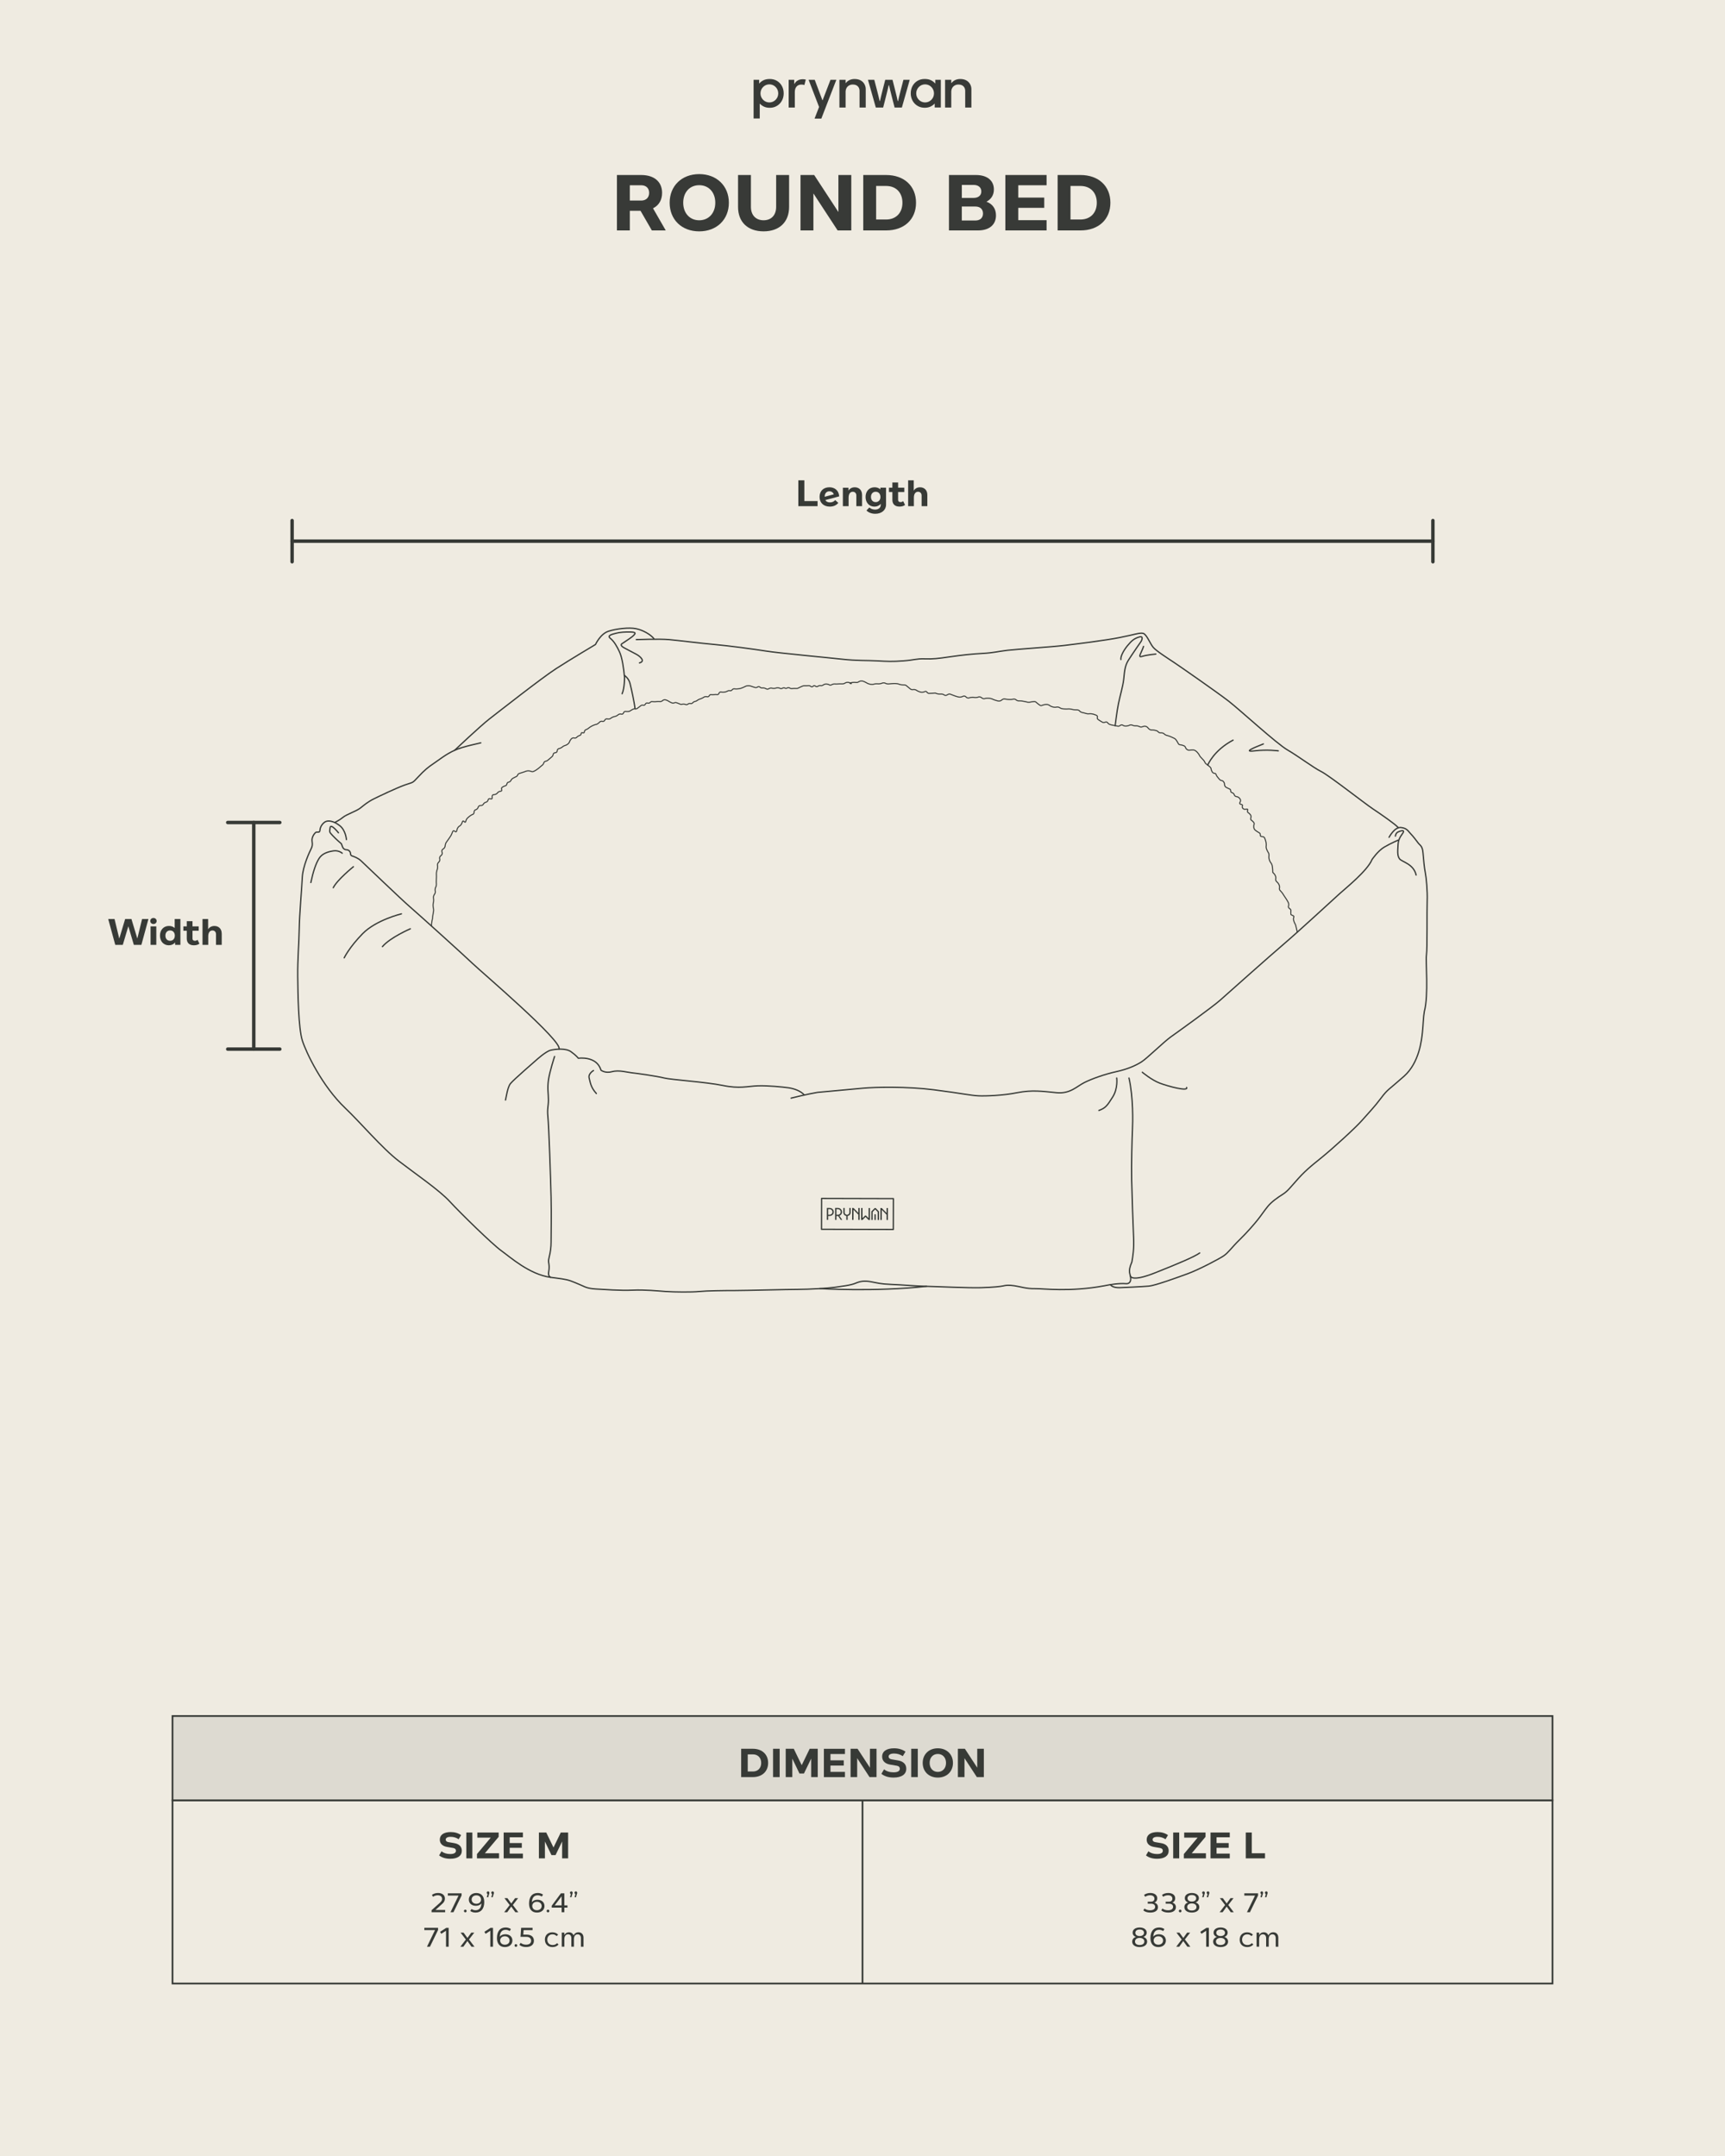 <svg viewBox="0 0 1000 1250" xmlns="http://www.w3.org/2000/svg" id="Layer_1"><defs><style>.cls-1,.cls-2{stroke-miterlimit:10;}.cls-1,.cls-2,.cls-3{stroke:#373a36;}.cls-1,.cls-3,.cls-4,.cls-5{fill:none;}.cls-6{fill:#383a37;}.cls-2{fill:#dddad1;}.cls-3{stroke-width:2px;}.cls-3,.cls-7,.cls-4,.cls-5{stroke-linecap:round;stroke-linejoin:round;}.cls-7,.cls-8{fill:#efebe1;}.cls-7,.cls-4{stroke-width:.75px;}.cls-7,.cls-4,.cls-5{stroke:#373a36;}.cls-9{fill:#373a36;}.cls-10{fill:#373a36;}.cls-5{stroke-width:.6px;}</style></defs><rect height="1291.62" width="1027.71" y="-20.81" x="-13.85" class="cls-8"></rect><path d="M377.89,133.6l-6.57-11.38h-6.21v11.38h-7.47v-32.13h14.08c7.52,0,12.1,3.91,12.1,10.35,0,4.18-1.89,7.29-5.26,8.95l7.38,12.83h-8.05ZM365.11,107.41v8.87h6.61c2.79,0,4.59-1.71,4.59-4.46s-1.8-4.41-4.59-4.41h-6.61Z" class="cls-6"></path><path d="M388.2,117.54c0-9.76,7.02-16.6,17.14-16.6s17.19,6.84,17.19,16.6-7.02,16.6-17.19,16.6-17.14-6.84-17.14-16.6ZM414.66,117.54c0-6.03-3.78-10.17-9.32-10.17s-9.27,4.14-9.27,10.17,3.78,10.17,9.27,10.17,9.32-4.14,9.32-10.17Z" class="cls-6"></path><path d="M449.94,101.47h7.51v18.49c0,8.77-5.62,14.17-14.8,14.17s-14.8-5.4-14.8-14.17v-18.49h7.47v18.49c0,4.77,2.83,7.74,7.33,7.74s7.29-2.97,7.29-7.74v-18.49Z" class="cls-6"></path><path d="M486.03,101.47h7.47v32.13h-7.92l-14.04-21.46v21.46h-7.47v-32.13h7.92l14.04,21.46v-21.46Z" class="cls-6"></path><path d="M531.03,117.54c0,9.67-6.88,16.06-17.32,16.06h-13.27v-32.13h13.27c10.44,0,17.32,6.39,17.32,16.06ZM513.7,127.26c5.71,0,9.45-3.82,9.45-9.72s-3.73-9.72-9.45-9.72h-5.8v19.44h5.8Z" class="cls-6"></path><path d="M577.38,124.87c0,5.45-3.91,8.73-10.39,8.73h-16.87v-32.13h15.7c6.43,0,10.35,3.19,10.35,8.37,0,3.24-1.57,5.67-4.32,7.11,3.51,1.26,5.53,4.05,5.53,7.92ZM557.58,107.23v7.51h6.84c2.75,0,4.46-1.44,4.46-3.74s-1.71-3.78-4.46-3.78h-6.84ZM565.45,127.84c2.74,0,4.41-1.53,4.41-4.05s-1.67-4.05-4.41-4.05h-7.88v8.1h7.88Z" class="cls-6"></path><path d="M606.71,107.41h-16.42v7.15h15.07v5.94h-15.07v7.15h16.42v5.94h-23.89v-32.13h23.89v5.94Z" class="cls-6"></path><path d="M643.71,117.54c0,9.67-6.88,16.06-17.32,16.06h-13.27v-32.13h13.27c10.44,0,17.32,6.39,17.32,16.06ZM626.38,127.26c5.71,0,9.45-3.82,9.45-9.72s-3.73-9.72-9.45-9.72h-5.8v19.44h5.8Z" class="cls-6"></path><path d="M520.65,58.59h-.23c-.3-1.71-3.02-12.32-3.02-12.32h-4.22s-2.73,10.55-3.05,12.32h-.2c-.24-1.51-3.1-12.32-3.1-12.32h-3.66l4.55,16.07h4.26s2.9-11.23,3.18-12.9h.23c.32,1.75,3.22,12.9,3.22,12.9h4.22l4.55-16.07h-3.65s-2.9,10.9-3.07,12.32Z" class="cls-6"></path><polygon points="476.88 58.13 476.76 58.13 472.31 46.28 468.77 46.28 474.82 62.02 472.21 68.76 476.13 68.78 484.83 46.28 481.44 46.28 476.88 58.13" class="cls-6"></polygon><path d="M462.5,46.63c-.83.46-1.49,1.12-1.97,2h-.11v-2.36h-3.22v16.07h3.56v-8.9c0-1.39.34-2.47,1.02-3.25.68-.78,1.63-1.16,2.84-1.16.63,0,1.19.09,1.69.27l.07-.28.74-2.87c-.56-.15-1.13-.22-1.69-.22-1.13,0-2.11.23-2.94.69Z" class="cls-6"></path><path d="M499.01,46.66c-.97-.57-2.19-.86-3.67-.86-.96,0-1.88.19-2.78.58-.85.37-1.6.97-2.25,1.78h-.1v-1.89h-3.59v16.07h3.59v-9.16c0-.12,0-.24.01-.36.05-.68.22-1.29.53-1.82.36-.62.85-1.11,1.48-1.46.63-.35,1.34-.53,2.15-.53,1.23,0,2.19.34,2.88,1.02.62.61.96,1.41,1.02,2.39,0,.11.01.21.01.33v9.59h3.59v-10.68c0-.96-.24-1.89-.71-2.79-.47-.9-1.19-1.64-2.16-2.22Z" class="cls-6"></path><path d="M560.26,46.66c-.97-.57-2.19-.86-3.67-.86-.96,0-1.88.19-2.78.58-.85.37-1.6.97-2.25,1.78h-.1v-1.89h-3.59v16.07h3.59v-9.16c0-.12,0-.24.01-.36.05-.68.22-1.29.53-1.82.36-.62.85-1.11,1.48-1.46.63-.35,1.34-.53,2.15-.53,1.23,0,2.19.34,2.88,1.02.62.61.96,1.41,1.02,2.39,0,.11.01.21.01.33v9.59h3.59v-10.68c0-.96-.24-1.89-.71-2.79-.47-.9-1.19-1.64-2.16-2.22Z" class="cls-6"></path><path d="M450.43,46.89c-1.22-.73-2.62-1.09-4.19-1.09-1.46,0-2.69.25-3.69.75-.94.47-1.73,1.08-2.35,1.82h-.11v-2.09h-3.22v22.41h3.56v-8.54h.12c.65.69,1.42,1.25,2.32,1.67.95.45,2.06.67,3.32.67s2.3-.21,3.29-.64c.99-.43,1.85-1.03,2.57-1.79.72-.76,1.28-1.65,1.67-2.66.39-1.01.59-2.1.59-3.25,0-1.6-.34-3.03-1.03-4.28-.68-1.26-1.63-2.25-2.85-2.97ZM446.01,59.39c-2.84,0-5.15-2.35-5.15-5.24s2.3-5.24,5.15-5.24,5.15,2.35,5.15,5.24-2.3,5.24-5.15,5.24Z" class="cls-6"></path><path d="M542.19,48.36h-.11c-.62-.74-1.41-1.34-2.35-1.82-1-.5-2.23-.75-3.69-.75-1.57,0-2.97.36-4.19,1.09-1.22.73-2.17,1.72-2.85,2.97-.68,1.26-1.03,2.68-1.03,4.28,0,1.16.2,2.24.59,3.25.39,1.01.95,1.9,1.67,2.66.72.76,1.58,1.36,2.57,1.79.99.43,2.09.64,3.29.64s2.36-.22,3.32-.67c.9-.42,1.67-.98,2.32-1.67h.12v2.2h3.56v-16.07h-3.22v2.09ZM536.29,59.39c-2.84,0-5.15-2.35-5.15-5.24s2.3-5.24,5.15-5.24,5.15,2.35,5.15,5.24-2.3,5.24-5.15,5.24Z" class="cls-6"></path><path d="M293.04,637.78c.44-1.56,1.11-7.33,2.89-9.56,1.78-2.22,14.89-13.56,14.89-13.56,0,0,5.56-5.11,8.44-5.78,2.89-.67,8.67-1.33,11.78.89s4.22,3.78,4.22,3.78c0,0,10.67-1.56,13.11,6.89,0,0,2.44,2,6.44.89s9.11.44,11.56.67c2.44.22,14.89,2,18.67,3,3.78,1,24.44,2.33,34,4.33,9.56,2,14.44.44,20.22.22s14.67.67,17.78,1.11,7.11,1.76,9.22,4.2" class="cls-4"></path><path d="M458.6,636.67s9.78-2.44,15.33-3.33c0,0,19.28-1.75,26.28-2.42,7-.67,25.5-1.08,41.17.92,15.67,2,21.67,3.33,25.83,3.5,4.17.17,14-.13,22.5-1.82,8.5-1.68,14.67-.82,22.67,0,8,.82,11.83-3.68,16.17-5.85,4.33-2.17,11.67-4.83,18.5-6.33,6.83-1.5,11.5-3.67,14.67-5.67,3.17-2,13-11.67,17-14.5,4-2.83,24.17-17.33,28.67-21.33s29.17-26,36.83-32.5c7.67-6.5,28.83-26,32.33-29.17,3.5-3.17,16.17-13.33,18.83-19.83,0,0,3.33-5,7.11-7.22,3.78-2.22,8-4,8-4" class="cls-4"></path><path d="M808.93,484.78s.11-1.78,1.56-2.44c1.44-.67,3.56-1.22,3.11,0s-2.89,3.33-3.11,7-.61,6.67.81,8.56,8.19,2.89,9.64,9.44" class="cls-4"></path><path d="M805.26,485.44s3.11-6,6.78-5.67c3.67.33,4.33,2.22,5.78,3.67,1.44,1.44,3.22,3.89,4.33,5.33s2.44,1.61,2.78,5.69c.33,4.08.78,8.75,1.33,11.53.56,2.78,1.33,10.67,1.11,16.33s.11,27.44-.44,31.33c-.56,3.89,1.33,23.11-1.22,32.78-.56,2.89-.67,7.89-1.11,12-.44,4.11-1.67,17.56-10.67,25.56s-9.44,7.44-13.33,12.67c-3.89,5.22-7.22,8.56-11,12.89-3.78,4.33-17.11,16.44-23.44,21.56s-9.89,7.89-15.33,14.22c-2.56,2.78-4.22,5.22-7.22,7.11s-6.44,4.33-8.56,6.89c-2.11,2.56-3.67,5-5.78,7.67s-6.33,7.56-10.78,11.89c-4.44,4.33-6.33,7.33-9.11,9.22-2.78,1.89-14.67,8.11-20.78,10.33-6.11,2.22-18.89,6.89-22.56,7.22s-16,.89-16.89.89-4,.11-5.44-1.67" class="cls-4"></path><path d="M200.82,486.78s-.33-5.33-3.89-8.11c-3.56-2.78-6.89-3.22-8.56-2.11-1.67,1.11-2.78,2.99-2.89,4.83s-1.78.5-2.67,1.39-2.22,2.89-1.89,5c.33,2.11.11,3-.67,4.56s-4.67,9.78-5,16.33c-.33,6.56-1.67,21.78-1.78,29.89-.11,8.11-1,17.33-.89,27.56.11,10.22.44,30.11,2.67,37.11,2.22,7,11.44,26.44,24.89,39.22,8.89,8.44,21.33,23.22,31,30.67,9.67,7.44,23.56,16.89,29.67,23.56,6.11,6.67,24.67,24.78,29.78,28.44,5.11,3.67,16.33,13.78,28.56,15.44,4.89.67,8.78,1,11.78,2.11s7.44,3.11,7.44,3.11c0,0,2.33,1.33,7,1.56s14,1,21.33.67c7.33-.33,14.44.44,19.33.78,4.89.33,15,.44,19.33,0,4.33-.44,14.33-.56,20.67-.56s30.33-.67,36.67-.67,17.33-.67,21.22-1.22c3.89-.56,9.11-1.11,12-2.33,2.89-1.22,5.22-1.56,8.89-.89,3.67.67,5.67,1.33,11.89,1.56s14.78,1,20.44,1.11c5.67.11,24.33,1,31.56.78s11.33-.67,12.78-1,2.89-.67,6.56-.11c3.67.56,7.11,1.78,11.78,1.67s20.22,2.11,40.44-1.67c2.67-.56,8.22-1.56,12.44-1.22,0,0,2.78.44,2.78-2.78s-2-3.56.67-9.78c.56-3.22,1.33-7.56,1-14.33-.33-6.78-.89-23.89-1.11-32.89-.22-9,.22-24.89.44-29.33s.56-19-2-30.11" class="cls-4"></path><path d="M321.49,612.53s-2.89,8.8-3.56,13.69c-.67,4.89,0,7.78,0,11.56s-.81,4.89-.3,9.78,1.61,36.22,1.84,46.67c.23,10.44,0,20.87,0,25.78,0,.03,0,.06,0,.08,0,2.89-.36,5.77-1.08,8.57-.28,1.09-.49,2.28-.35,3.13.33,2,.33,2.78.22,4.22s-.89,3.56.89,4.56" class="cls-4"></path><path d="M196.21,482.83s-4.5-5.67-4.83-3c-.33,2.67-.67,2.33,1.5,4.67,2.17,2.33,5,4.67,5,4.67l.75,1.97c.35.92,1.23,1.53,2.21,1.53h0c1.31,0,2.37,1.06,2.37,2.37h0c0,.56.36,1.05.89,1.21,1.23.39,3.49,1.25,5.11,2.75,2.33,2.17,23.67,22.67,28.33,26.67s32,28.67,36.67,33.17,52.39,45.13,49.83,49.42" class="cls-4"></path><path d="M250.17,536.92c-.16-2.17.53-3.76.54-4.42,0-.47.11-1.15.33-2.5.26-1.59.3-1.53.33-2,.09-1.4-.3-1.52-.33-3-.04-1.55.39-1.49.36-3.22-.02-1.22-.24-1.53,0-2.33.26-.9.64-.9.86-1.78.25-1-.2-1.19,0-2.33.16-.93.49-.98.67-2,.1-.56.03-.73,0-1.78-.03-1.26.06-1.27.08-3.22.03-2.09-.08-1.81,0-2.44.2-1.56.64-1.72.7-3.11.05-1.16-.24-1.3,0-2,.33-.95.97-.96,1.22-1.89.23-.86-.25-1.07,0-1.89.29-.96,1.02-.86,1.33-1.78.33-.98-.39-1.44,0-2.33.3-.69.8-.56,1.37-1.33.62-.84.26-1.28.74-2.56.24-.64.35-.56,1.78-2.67.84-1.23,1.25-1.84,1.44-2.22.72-1.44.76-2.32,1.33-2.44.58-.12.92.7,1.44.56.59-.16.32-1.26,1.11-2.44.67-1,1.18-.71,1.89-1.78.69-1.03.63-1.93,1.11-2.01.48-.08.8.78,1.22.67.41-.1.24-.92.89-1.89.25-.37.53-.61,1.11-1.11.29-.25.72-.62,1.33-1,1-.62,1.12-.42,1.44-.78.62-.7.13-1.42.78-2.11.4-.43.63-.2,1.22-.67.88-.7.58-1.4,1.33-1.89.69-.45,1.11.05,1.89-.44.64-.4.48-.81,1.22-1.33.68-.48.92-.23,1.44-.67.75-.63.49-1.36,1.11-1.67.65-.32,1.22.33,1.67,0,.53-.39-.13-1.44.44-2.11.46-.55,1.07-.08,2.11-.67.84-.48.69-.93,1.56-1.33.81-.38,1.3-.15,1.56-.56.29-.46-.27-.91,0-1.56.19-.45.64-.67,1.33-1,.83-.4,1-.24,1.33-.56.54-.51.24-1.04.78-1.56.43-.42.71-.15,1.33-.56.74-.48.54-.97,1.33-1.67.27-.24.7-.45,1.56-.89.84-.43,1.05-.46,1.33-.78.4-.46.28-.73.67-1.11.26-.25.48-.3,1.33-.56.72-.22,1.45-.43,2.11-.67.98-.35,1.1-.48,1.67-.56.55-.08,1.03-.04,1.33,0,1.02.14,1.21.49,1.89.44.33-.02.63-.18,1.22-.49.37-.19,1.06-.58,2.11-1.4.74-.58.53-.5,1.56-1.33.78-.63.97-.74,1.22-1.11.43-.64.27-.92.67-1.33.42-.44.74-.27,1.56-.67.35-.17.35-.23,1.78-1.44,1.17-1,1.27-1.04,1.44-1.33.46-.76.21-1.12.67-1.56.56-.54,1.12-.15,1.67-.67.53-.51.15-1.04.67-1.67.46-.55.84-.23,2-.89.81-.46.82-.72,1.67-1.11.61-.28.66-.17,1.22-.44.29-.14,1.01-.5,1.56-1.22.48-.63.27-.79.78-1.56.32-.49.74-1.11,1.44-1.33.71-.22.92.21,1.67,0,.68-.19.57-.56,1.56-1.11.81-.45,1.14-.34,1.44-.78.33-.48.12-.89.44-1.11.41-.28.89.25,1.33,0,.43-.25.16-.85.67-1.44.3-.35.54-.32,1.22-.67.7-.36.73-.54,1.56-1.11.27-.18,1.23-.83,2.56-1.33,1.16-.44,1.12-.2,1.78-.56,1.19-.64,1.27-1.38,2.22-1.56.71-.13.88.23,1.44,0,.73-.3.63-.99,1.33-1.33.64-.31.92.17,1.89,0,.86-.15.84-.56,2.11-1.11,1.1-.48,1.18-.2,2.11-.67,1.06-.53,1.1-.96,1.89-1.11.85-.16,1.12.28,1.67,0,.68-.35.52-1.16,1.22-1.44.26-.1.27,0,1.22,0,.71,0,1.06,0,1.44-.12.44-.13.42-.25,1.33-.77.69-.39,1.04-.59,1.44-.67.68-.13.75.12,1.33,0,.28-.06.47-.17,1.67-1.11,1.02-.81,1.13-.92,1.44-1,.69-.17.88.2,1.44,0,.73-.26.62-.97,1.33-1.22.6-.22.86.23,1.56,0,.57-.19.54-.53,1.11-.78.53-.24.74-.02,1.89,0,1.07.01,1.07-.18,2.33-.18,1.03,0,1.08.12,1.56,0,.91-.23.89-.75,1.67-.93.82-.19,1.62.2,2.33.56.58.29.57.4,1.33.78.73.36,1.09.54,1.56.56.78.03.89-.38,1.67-.33.21.01.59.16,1.33.44,1.27.49,1.18.51,1.44.56.88.16,1.01-.22,2-.11.89.1.95.42,1.56.33.67-.1.69-.51,1.44-.67.72-.15.85.19,1.44,0,.62-.2.55-.6,1.33-1,.55-.29.66-.12,1.33-.44.52-.25.6-.42,1.11-.72.56-.33.8-.33,1.56-.62,1.75-.66,1.7-1.14,2.67-1.22.87-.08,1.13.29,1.67,0,.58-.31.5-.85,1.11-1.11.34-.14.42,0,1.33,0,.87,0,.88-.13,1.76-.13.94,0,1.02.15,1.35,0,.67-.29.49-.96,1.11-1.31.56-.31.86.12,2.22,0,.28-.02.75-.07,1.33-.26.83-.27.91-.52,1.56-.63.72-.12.81.17,1.33,0,.68-.22.65-.74,1.33-1,.4-.15.57-.03,1.44,0,0,0,1,.04,2-.13.86-.14,1.46-.4,2.33-.76,1.29-.54,1.35-.75,2.11-.89.17-.03.88-.15,1.78,0,.43.07.5.14,1.78.56.95.31,1.42.46,1.67.44.89-.06,1.07-.66,1.78-.56.52.07.52.42,1.22.67.67.24.82-.02,1.67.11,1.17.18,1.27.72,2.11.67.64-.04.64-.36,1.44-.56.86-.2,1.05.12,2.22.11,1.46,0,1.5-.5,2.56-.33.95.15,1.15.58,1.89.44.61-.11.73-.45,1.33-.44.58,0,.65.33,1.22.33.63,0,.71-.39,1.33-.44.67-.06.75.39,1.67.56.6.11.62-.08,1.89-.11,1.09-.03,1.11.1,1.67,0,.57-.11.61-.25,1.78-.78,1-.45,1.49-.67,2.11-.74.51-.06.48.04,1.56,0,1.08-.04,1.07-.13,1.44-.06.92.18,1.06.76,1.67.69.59-.07.63-.65,1.22-.7.61-.05.74.55,1.44.59.64.04.72-.45,1.67-.61.68-.12.71.12,1.33,0,.86-.16.88-.61,1.78-.83.68-.17,1.28-.05,1.56,0,.91.18.93.53,1.56.56.74.03.83-.45,1.89-.64.48-.09.43.01,1.67,0,.95-.01,1-.07,2-.09,1.32-.03,1.26.08,1.78,0,1.12-.17,1.2-.64,2.11-.82,1.46-.29,2.91.58,2.89.67-.02.07-.99-.07-1-.22,0-.18,1.31-.51,2.67-.5.98,0,1.16.18,1.78,0,.71-.21.79-.54,1.56-.72.67-.16,1.23-.05,1.5,0,.47.09.86.29,1.61.67.84.42.8.47,1.22.67.26.12,1.27.56,2.56.56.9,0,.86-.23,2.11-.33,1.18-.1,1.16.1,2.11,0,1.51-.16,1.71-.68,2.78-.56.77.09.73.37,1.67.56.88.18,1.24,0,2.67-.11.94-.07,1.89-.14,3,0,1.49.19,1.34.52,2.78.67,1.27.13,1.75-.09,2.56.33.18.1.19.12,1.22,1,.99.84,1.49,1.26,1.67,1.33.98.41,1.33-.16,2.56.22.75.23.65.46,1.67.89.74.31,1.52.64,2.44.56,1.1-.1,1.43-.69,2.11-.44.51.19.41.56,1,.89.48.27.89.21,2.33.11.45-.03,1.14-.07,2-.11.82.38,1.52.51,2,.56,1,.1,1.35-.12,2.22.11.96.25.89.61,1.56.67,1.09.1,1.4-.84,2.56-.78.14,0,.16.02,1.56.56,1.06.4,1.59.61,1.78.67,1.16.38,1.89.62,2.78.56,1.34-.1,1.63-.79,2.56-.56.79.2.72.73,1.56,1,.89.28,1.18-.25,2.78-.33,1.17-.06,1.17.22,2.33.11,1.27-.11,1.36-.46,2.11-.33,1.02.17,1.06.84,2.11,1,.65.1.73-.14,1.89-.22.16-.01,1.09-.07,2.11.11,1.18.21,1.22.51,2.78,1,1.33.42,2,.63,2.78.44,1.06-.25,1.02-.88,2.11-1.11.74-.16.77.13,2.56.22.79.04,1.34.07,2.11,0,1.02-.1,1.3-.27,1.89-.11.66.18.61.48,1.33.78.75.31,1.05.09,2.44.22.56.06,1,.15,1.89.33,1.46.31,1.77.48,2.56.44.42-.02.29-.07,1.33-.22,1.18-.17,1.78-.26,2.22-.11.42.14.37.27,1.44,1.11.88.69,1.32,1.04,1.67,1.11.84.18,1.04-.39,2.56-.56.53-.06,1.16-.13,1.89.11.69.23.69.48,1.56.89.95.45,1.79.54,2,.56,1.14.1,1.21-.26,2.11-.11.93.15.96.56,2.11.89.55.16,1.03.18,2,.22,1.53.07,1.68-.1,2.78,0,1.2.11,1.02.3,2.33.44,1.57.17,2-.1,2.78.33.63.35.49.6,1.22,1,.49.26.7.23,2,.56,1.32.33,1.15.37,1.67.44,1.04.15,1.18-.11,2.33,0,.85.08,1.44.29,1.89.44.92.32,1.46.51,1.67,1,.22.51-.18.75,0,1.33.07.22.21.48,1.78,1.44.94.58,1.41.87,1.78.89.87.06,1.1-.5,1.78-.33.64.16.58.69,1.44,1.22.32.2.8.32,1.78.56.46.11.5.11,2.22.44,1.22.24,1.32.26,1.56.22.87-.15.94-.71,1.67-.78.74-.07.82.49,1.89.67.86.14,1.65-.09,2.11-.22.77-.22.81-.41,1.33-.44.66-.05.82.22,1.75.44,1.1.26,1.22-.04,2.36.22,1.07.24.96.5,1.67.56,1.13.09,1.54-.56,2.56-.44.64.07,1.13.4,1.44.67.64.94,1.29,1.3,1.78,1.44.68.2.97-.02,2.33.22.91.16,1.29.36,1.44.44.65.36.59.6,1.11.89.82.45,1.22-.01,2.22.33.82.28.62.62,1.67,1.11.7.33.87.21,2.11.67.53.19.9.36,1.33.56,1.2.54,1.8.81,2.22,1.22.28.28.52.67,1,1.44.68,1.11.63,1.29,1,1.56.51.36.72.09,1.89.44.71.21,1.27.38,1.67.89.34.43.18.63.56,1.11.07.09.54.68,1.33.89.56.14.66-.06,1.89-.11.73-.03,1.11-.04,1.56.11.51.17.84.45,1.22.78.14.12.57.49,1.11,1.22.68.91.53,1.02,1.11,1.78.19.24.57.64,1.33,1.44.52.55.67.68.89,1,.4.58.37.78.67,1.22.29.43.47.46,1.44,1.22,1.03.8,1.55,1.22,1.78,1.67.3.6.07.73.44,1.56.23.5.47,1.03,1,1.33.58.34.91.07,1.33.44.3.26.21.46.56,1.11.19.36.42.65.89,1.22.63.77.94,1.15,1.22,1.33.78.49,1.13.15,1.67.67.46.44.78,1.22.78,1.22h0c-.02,1.22.34,1.8.67,2.11.22.21.7.43,1.67.89.74.35.93.4,1.11.67.34.5.02.84.33,1.33.34.53.82.32,1.44.89.61.55.34.93.89,1.44.64.59,1.13.2,2,.78.13.09,1.14.77,1.22,1.78.08.93-.7,1.37-.44,1.89.28.56,1.31.3,1.56.89.16.39-.24.64-.11,1.22.13.62.72.97.78,1,.95.55,1.98-.22,2.33.22.28.35-.31.89,0,1.56.18.39.45.36,1,.89.3.28.71.68.89,1.22.34,1-.42,1.59,0,2.33.17.29.27.17.89.77.54.52.89.85,1,1.34.12.52-.16.64-.22,1.44-.02.23-.09,1.04.27,1.78.3.61.77.92,1.73,1.56,1.04.69,1.43.7,1.67,1.22.28.6-.08.93.22,1.33.42.57,1.23.1,2,.67.4.3.56.79.89,1.78.35,1.06.43,1.92.44,2.11.11,1.31-.19,1.38,0,2.33.15.75.46,1.36.78,2,.47.94.63.92.74,1.44.19.86,0,1.89,0,1.89h0c.1,1.46.53,2.4.93,3,.26.4.43.52.67,1,.17.34.4.89.56,2.44.06.64.12,1.47.11,2.44,1.38,1.21,1.73,2.25,1.78,3,.04.76-.24,1.02,0,1.67.32.86,1,.91,1.67,2.11.13.24.33.6.44,1.11.21.93-.12,1.2,0,1.89.13.75.56.74,1.67,2.22.4.54.24.41,1.22,1.89.86,1.31.93,1.32,1.33,2,.68,1.14,1.02,1.71,1.11,2.33.16,1.15-.38,1.52,0,2.22.36.67,1.01.61,1.22,1.33.04.13.03.16,0,1.22-.02.77-.03,1.15,0,1.22.33.8,1.54.61,1.78,1.33.12.36-.16.5-.22,1.22-.05.58.08,1.01.29,1.67.4,1.26.8,1.43,1.05,2.44.66,2.69.97,3.94.8,3.86" class="cls-5"></path><path d="M194.04,476.87s2.84-1.37,4.84-3.04c2-1.67,7.67-3.5,10-5.33s4.17-3.5,7.83-5.33c3.67-1.83,12.83-6.17,17.83-8,5-1.83,4.17-.67,7.83-4.67,3.67-4,6-5.83,9-7.83s7-5.33,12.17-7.67c5.17-2.33,14.33-4,15.17-4.33" class="cls-4"></path><path d="M263.54,435s15-14.17,20.17-18.17c5.17-4,30.17-23.67,38.67-29.17s22.83-14,22.83-14c0,0,2.83-6.17,7.5-7.67,4.67-1.5,12-2.33,16-1.5,4,.83,8.4,3.32,10.4,5.82" class="cls-4"></path><path d="M368.87,370.83s13.5-.5,19,0,18.83,2.17,26.33,2.83,22.67,2.67,30,3.83c7.33,1.17,34.67,3.67,43.67,4.67s14.83.67,20.67,1c5.83.33,8.67.5,15.17,0s7.5-1.33,12.33-1.17c4.83.17,7.67-.17,14.5-1.17s13.17-1.67,19.33-2c6.17-.33,8.17-1.07,14.17-1.79,6-.71,25.33-1.88,33.5-2.88s23-2.83,31.5-4.5,11.66-2.94,13.66-2.44,4.01,5.97,5.84,8.12,8.67,6.48,12.17,8.82,24.83,17.17,31.5,22.33c6.67,5.17,27.83,24.67,34.17,28.33,6.33,3.67,14.83,10.17,19.5,12.5,4.67,2.33,25,18.33,30,21.67,5,3.33,12.88,8.81,14.61,10.76" class="cls-4"></path><path d="M360.64,402.22c1.48-3.33,1.41-9.44,1.41-9.44-.44-5.33-1.44-11.67-2.89-14.78-1.44-3.11-3.11-6.11-5.33-7.89-2.22-1.78,1.44-2.44,3.44-3,2-.55,5.11-.78,8.61-.67s2.06,1.22,1.5,1.89c-.56.67-3,2.33-3,2.33l-3.74,2.5s-1.82.83,1.29,2.5,4.44,2.33,6.94,3.67c2.5,1.33,5.33,4.14,1.83,4.99" class="cls-4"></path><path d="M361.93,391.56s2.56,1.56,3.33,4.78c.78,3.22,2.54,11.06,2.88,14.64" class="cls-4"></path><path d="M646.46,420.69c.08-.29.97-8.11,1.91-12.71.95-4.6,2.52-9.84,3.03-13.87.5-4.04.44-7.69,2.71-11.29,2.27-3.59,7.5-11.1,7.5-11.1,0,0,1.7-3.28-1.2-2.4s-4.35,2.08-6.75,4.98c-2.4,2.9-4.16,6.37-3.85,8.07" class="cls-4"></path><path d="M670.04,379.22s-5.09.44-7.93,1.33-.51-1.78.82-5.78" class="cls-4"></path><path d="M344.04,620.67s-3.17,1.83-2.5,4.33c.67,2.5.83,5.33,4.17,9" class="cls-4"></path><path d="M647.37,625s.83,6-2.33,11c-3.17,5-4,6.33-8,7.83" class="cls-4"></path><path d="M662.21,621.67s5.33,4.5,10.17,6.33c4.83,1.83,16.67,5,15.5,2.5" class="cls-4"></path><path d="M741.04,435.33s-6.44-.89-13.78,0c-7.33.89.67-2.22,5.11-4" class="cls-4"></path><path d="M700.15,443.56s3.33-8.44,14.67-14.44" class="cls-4"></path><path d="M232.71,529.83s-14.67,3.5-22.5,11.5-10.67,14-10.67,14" class="cls-4"></path><path d="M237.87,538.5s-11.67,5-16.17,10.33" class="cls-4"></path><path d="M204.87,502.5s-9.33,7.5-11.67,12.17" class="cls-4"></path><path d="M198.37,494.67s-2-1.83-5.17-1.33-6.5,1.5-8.33,4.5c-1.83,3-3.33,7.5-4.67,13.83" class="cls-4"></path><path d="M655.28,739.71s.21,3.85,14.21-1.71c14-5.56,22.89-9.33,26-11.56" class="cls-4"></path><path d="M475.25,747.09s31.79,2.02,61.9-1.31" class="cls-4"></path><rect transform="translate(1.83 -1.29) rotate(.15)" height="17.88" width="41.63" y="694.88" x="476.27" class="cls-7"></rect><path d="M492.35,703c0,.74-.59,1.3-1.34,1.3-.75,0-1.33-.57-1.33-1.31v-2.65s-.77,0-.77,0v2.65c-.01,1.01.71,1.82,1.71,1.99v2.29s.77,0,.77,0v-2.29c1.01-.17,1.74-.97,1.74-1.98v-2.65s-.77,0-.77,0v2.65s0,0,0,0Z" class="cls-9"></path><path d="M488.15,702.67c0-1.31-1.07-2.34-2.46-2.34h-.78s-.78,0-.78,0v.72s-.01,3.24-.01,3.24v.72s0,2.26,0,2.26h.78s0-2.26,0-2.26h.96s1.56,2.27,1.56,2.27h.85s-1.68-2.41-1.68-2.41c.87-.3,1.56-1.13,1.57-2.18ZM484.91,701.04h.78c.94,0,1.68.72,1.68,1.63,0,.9-.74,1.62-1.69,1.61h-.78s0-3.24,0-3.24Z" class="cls-9"></path><path d="M480.9,700.31h-.78s-.78,0-.78,0v.72s-.01,3.24-.01,3.24v.72s0,2.26,0,2.26h.78s0-2.26,0-2.26h.78c1.39,0,2.47-1.01,2.47-2.32s-1.07-2.34-2.46-2.34ZM480.89,704.27h-.78s0-3.24,0-3.24h.78c.93,0,1.68.73,1.68,1.63,0,.9-.74,1.62-1.69,1.61Z" class="cls-9"></path><path d="M513.95,700.41v2.78s-.05,0-.05,0l-2.73-2.79h-.78s-.02,6.93-.02,6.93h.78s.02-5.86.02-5.86h.04s2.73,2.79,2.73,2.79v3.08s.77,0,.77,0l.02-6.93h-.78Z" class="cls-9"></path><path d="M507.1,700.39l-1.98,1.97v4.95s.77,0,.77,0v-4.67s1.46-1.44,1.46-1.44l1.44,1.45v4.67s.77,0,.77,0v-4.95s-1.96-1.98-1.96-1.98h-.5Z" class="cls-9"></path><path d="M497.56,703.14h-.04s-2.73-2.79-2.73-2.79h-.78s-.02,6.93-.02,6.93h.78s.02-5.86.02-5.86h.04s2.73,2.79,2.73,2.79v3.08s.77,0,.77,0l.02-6.93h-.78s0,2.78,0,2.78Z" class="cls-9"></path><path d="M503.52,706.25h-.04s-1.47-1.52-1.47-1.52h-.5s-1.48,1.51-1.48,1.51h-.04s.02-5.86.02-5.86h-.78s-.02,6.93-.02,6.93h.78s1.75-1.76,1.75-1.76h.04s1.74,1.78,1.74,1.78h.78s.02-6.93.02-6.93h-.78s-.02,5.86-.02,5.86Z" class="cls-9"></path><path d="M507.34,703.95c-.22,0-.39.17-.39.39v2.98s.77,0,.77,0v-2.98c.01-.22-.16-.39-.38-.39Z" class="cls-9"></path><line y2="301.82" x2="169.33" y1="325.69" x1="169.33" class="cls-3"></line><line y2="301.82" x2="830.67" y1="325.69" x1="830.67" class="cls-3"></line><line y2="313.75" x2="830.67" y1="313.75" x1="169.33" class="cls-3"></line><path d="M466.29,290.51h7.66v2.96h-11.15v-14.99h3.49v12.03Z" class="cls-10"></path><path d="M486.45,287.8l-8,2.14c.48.86,1.41,1.34,2.67,1.34s2.27-.44,3.04-1.32h.04l1.76,1.58v.04c-1.13,1.41-2.88,2.14-4.91,2.14-3.57,0-5.94-2.2-5.94-5.63s2.29-5.58,5.69-5.58c3.15,0,5.33,1.89,5.65,4.89v.4ZM478.08,287.86v.15l5.27-1.41c-.38-1.09-1.3-1.76-2.54-1.76-1.64,0-2.73,1.22-2.73,3.02Z" class="cls-10"></path><path d="M499.75,286.84v6.63h-3.32v-6.19c0-1.3-.82-2.16-2.08-2.16-1.49,0-2.41,1.26-2.41,3.38v4.98h-3.32v-10.71h3.25v1.66c.82-1.24,2.08-1.91,3.65-1.91,2.52,0,4.22,1.74,4.22,4.33Z" class="cls-10"></path><path d="M510.33,282.76h3.32v9.83c0,3.13-2.56,5.29-6.24,5.29-2.04,0-3.88-.67-5.1-1.89v-.04l1.64-1.72h.04c.84.78,2.02,1.22,3.3,1.22,1.97,0,3.28-1.07,3.28-2.71v-.63c-.84,1.03-2.12,1.62-3.65,1.62-3.04,0-5.14-2.29-5.14-5.61s2.12-5.61,5.23-5.61c1.34,0,2.5.44,3.34,1.22v-.97ZM510.41,288.12l-.02-.34c-.13-1.62-1.2-2.67-2.75-2.67-1.64,0-2.73,1.2-2.73,3s1.09,3,2.73,3,2.77-1.2,2.77-3Z" class="cls-10"></path><path d="M523.6,290.57l1.05,2.18v.04c-.82.61-1.91.92-3.19.92-2.65,0-4.14-1.39-4.14-3.93v-4.51h-1.97v-2.52h1.97v-3.02h3.32v3.02h3.59v2.52h-3.59v4.51c0,.86.48,1.32,1.41,1.32.57,0,1.03-.17,1.51-.55h.04Z" class="cls-10"></path><path d="M537.59,286.84v6.63h-3.32v-6.19c0-1.3-.82-2.16-2.08-2.16-1.49,0-2.41,1.26-2.41,3.38v4.98h-3.32v-14.99h3.25v5.94c.82-1.24,2.08-1.91,3.65-1.91,2.52,0,4.22,1.74,4.22,4.33Z" class="cls-10"></path><path d="M82.38,532.82h3.67l-4.09,14.99h-4.37l-3.19-10.79-3.21,10.79h-4.37l-4.09-14.99h3.67l2.71,11.23h.08l3.36-11.23h3.65l3.38,11.23h.06l2.73-11.23Z" class="cls-10"></path><path d="M87.11,533.98c0-1.01.78-1.76,1.85-1.76s1.85.76,1.85,1.76-.8,1.76-1.85,1.76-1.85-.76-1.85-1.76ZM87.29,547.81v-10.71h3.32v10.71h-3.32Z" class="cls-10"></path><path d="M101.26,532.82h3.32v14.99h-3.07v-1.39c-.84,1.03-2.1,1.64-3.65,1.64-3.02,0-5.12-2.29-5.12-5.61s2.12-5.61,5.21-5.61c1.34,0,2.48.44,3.32,1.2v-5.23ZM101.34,542.46l-.02-.36c-.12-1.6-1.18-2.65-2.71-2.65-1.64,0-2.73,1.2-2.73,3s1.09,3,2.73,3,2.73-1.2,2.73-3Z" class="cls-10"></path><path d="M114.55,544.92l1.05,2.18v.04c-.82.61-1.91.92-3.19.92-2.65,0-4.14-1.39-4.14-3.93v-4.51h-1.97v-2.52h1.97v-3.02h3.32v3.02h3.59v2.52h-3.59v4.51c0,.86.48,1.32,1.41,1.32.57,0,1.03-.17,1.51-.55h.04Z" class="cls-10"></path><path d="M128.54,541.18v6.63h-3.32v-6.19c0-1.3-.82-2.16-2.08-2.16-1.49,0-2.42,1.26-2.42,3.38v4.98h-3.32v-14.99h3.25v5.94c.82-1.24,2.08-1.91,3.65-1.91,2.52,0,4.22,1.74,4.22,4.33Z" class="cls-10"></path><line y2="608.25" x2="132.02" y1="608.25" x1="162.2" class="cls-3"></line><line y2="476.87" x2="132.02" y1="476.87" x1="162.2" class="cls-3"></line><line y2="476.87" x2="147.11" y1="608.25" x1="147.11" class="cls-3"></line><rect height="106.21" width="800" y="1043.79" x="100" class="cls-1"></rect><rect height="48.88" width="800" y="994.91" x="100" class="cls-2"></rect><path d="M445.29,1022.11c0,4.94-3.52,8.21-8.85,8.21h-6.78v-16.42h6.78c5.33,0,8.85,3.26,8.85,8.21ZM436.44,1027.08c2.92,0,4.83-1.96,4.83-4.97s-1.91-4.97-4.83-4.97h-2.97v9.93h2.97Z" class="cls-10"></path><path d="M448.15,1030.32v-16.42h3.82v16.42h-3.82Z" class="cls-10"></path><path d="M474.06,1030.32h-3.82v-10.72l-4.19,8.65h-2.58l-4.16-8.65v10.72h-3.82v-16.42h4.67l4.6,9.52,4.62-9.52h4.67v16.42Z" class="cls-10"></path><path d="M489.82,1016.94h-8.39v3.66h7.7v3.04h-7.7v3.66h8.39v3.04h-12.21v-16.42h12.21v3.04Z" class="cls-10"></path><path d="M504.31,1013.9h3.82v16.42h-4.05l-7.17-10.97v10.97h-3.82v-16.42h4.05l7.17,10.97v-10.97Z" class="cls-10"></path><path d="M510.98,1028.46v-.07l1.49-2.53h.09c1.38,1.13,3.24,1.7,5.45,1.7,2.39,0,3.63-.74,3.63-2.07,0-.94-.6-1.59-1.84-1.77l-3.77-.64c-2.97-.51-4.64-2.16-4.64-4.65,0-3.04,2.55-4.81,6.9-4.81,2.58,0,4.71.62,6.6,1.93v.07l-1.52,2.53h-.07c-1.47-.99-3.15-1.5-5.01-1.5-2.09,0-3.15.71-3.15,1.77,0,.83.6,1.4,1.66,1.59l3.68.62c3.2.53,4.9,2.23,4.9,4.85,0,3.24-2.67,5.11-7.36,5.11-2.9,0-5.22-.71-7.04-2.14Z" class="cls-10"></path><path d="M528.23,1030.32v-16.42h3.82v16.42h-3.82Z" class="cls-10"></path><path d="M534.9,1022.11c0-4.99,3.59-8.49,8.76-8.49s8.78,3.5,8.78,8.49-3.59,8.49-8.78,8.49-8.76-3.5-8.76-8.49ZM548.42,1022.11c0-3.08-1.93-5.2-4.76-5.2s-4.74,2.12-4.74,5.2,1.93,5.2,4.74,5.2,4.76-2.12,4.76-5.2Z" class="cls-10"></path><path d="M566.52,1013.9h3.82v16.42h-4.05l-7.17-10.97v10.97h-3.82v-16.42h4.05l7.17,10.97v-10.97Z" class="cls-10"></path><line y2="1150" x2="500" y1="1043.79" x1="500" class="cls-1"></line><path d="M250.2,1108.66v-1.18l4.93-4.39c.8-.74,1.15-1.41,1.15-2.18,0-1.28-.98-2.08-2.54-2.08-.96,0-1.87.3-2.69.88h-.03l-.62-1.07v-.03c.98-.72,2.21-1.09,3.55-1.09,2.45,0,3.97,1.23,3.97,3.25,0,1.22-.54,2.19-1.65,3.12l-3.78,3.41v.05h5.57v1.31h-7.86Z" class="cls-10"></path><path d="M261.16,1108.66l4.64-9.59v-.05h-6.18v-1.31h7.97v1.25l-4.71,9.7h-1.73Z" class="cls-10"></path><path d="M268.95,1107.96c0-.43.35-.79.78-.79s.78.35.78.79-.35.77-.78.77-.78-.34-.78-.77Z" class="cls-10"></path><path d="M280.73,1102.71c0,3.92-1.83,6.15-5.03,6.15-1.15,0-2.18-.29-3.07-.9v-.03l.69-1.12h.03c.74.48,1.5.72,2.35.72,2.06,0,3.27-1.41,3.38-3.95h-.03c-.7.88-1.82,1.36-3.2,1.36-2.43,0-4.07-1.47-4.07-3.63s1.76-3.78,4.35-3.78c2.91,0,4.59,1.91,4.59,5.19ZM278.87,1101.3c-.06-1.47-1.14-2.43-2.72-2.43s-2.74.99-2.74,2.43,1.12,2.46,2.74,2.46,2.72-1.01,2.72-2.46Z" class="cls-10"></path><path d="M283.73,1097.35c0,.26-.1.48-.18.75l-.56,1.91h-.77l.43-1.94c-.29-.11-.5-.38-.5-.72,0-.43.35-.78.78-.78s.78.35.78.78ZM286.36,1097.35c0,.26-.1.48-.18.75l-.56,1.91h-.77l.43-1.94c-.29-.11-.5-.38-.5-.72,0-.43.35-.78.78-.78s.78.35.78.78Z" class="cls-10"></path><path d="M292.29,1108.66l3.17-4.14v-.03l-3.04-3.98h1.73l2.23,3.07h.03l2.19-3.07h1.75l-3.04,3.95v.03l3.17,4.18h-1.73l-2.37-3.27h-.03l-2.32,3.27h-1.73Z" class="cls-10"></path><path d="M315.64,1105.08c0,2.26-1.76,3.78-4.37,3.78-2.9,0-4.58-1.91-4.58-5.19,0-3.92,1.81-6.15,5.03-6.15,1.15,0,2.16.29,3.06.9v.03l-.69,1.12h-.03c-.74-.48-1.49-.72-2.34-.72-2.08,0-3.27,1.41-3.38,3.95h.03c.7-.88,1.81-1.36,3.2-1.36,2.43,0,4.07,1.47,4.07,3.63ZM314.01,1105.08c0-1.44-1.14-2.47-2.75-2.47s-2.71,1.01-2.71,2.47c.06,1.47,1.12,2.43,2.71,2.43s2.75-.99,2.75-2.43Z" class="cls-10"></path><path d="M316.89,1107.96c0-.43.35-.79.78-.79s.78.35.78.79-.35.77-.78.77-.78-.34-.78-.77Z" class="cls-10"></path><path d="M325.58,1108.66v-2.66h-5.75v-1.09l5.33-7.2h1.99v6.98h1.81v1.31h-1.81v2.66h-1.57ZM321.54,1104.69h4.03v-5.22h-.03l-4,5.22Z" class="cls-10"></path><path d="M331.99,1097.35c0,.26-.1.48-.18.75l-.56,1.91h-.77l.43-1.94c-.29-.11-.5-.38-.5-.72,0-.43.35-.78.79-.78s.78.35.78.78ZM334.62,1097.35c0,.26-.1.48-.18.75l-.56,1.91h-.77l.43-1.94c-.29-.11-.5-.38-.5-.72,0-.43.35-.78.78-.78s.78.35.78.78Z" class="cls-10"></path><path d="M247.52,1128.66l4.64-9.59v-.05h-6.18v-1.31h7.97v1.25l-4.71,9.7h-1.73Z" class="cls-10"></path><path d="M258.56,1128.66v-9.23h-.05l-2.66,1.73h-.05l-.66-1.11v-.03l3.54-2.3h1.42v10.95h-1.55Z" class="cls-10"></path><path d="M266.88,1128.66l3.17-4.14v-.03l-3.04-3.98h1.73l2.23,3.07h.03l2.19-3.07h1.75l-3.04,3.95v.03l3.17,4.18h-1.73l-2.37-3.27h-.03l-2.32,3.27h-1.73Z" class="cls-10"></path><path d="M284.25,1128.66v-9.23h-.05l-2.66,1.73h-.05l-.66-1.11v-.03l3.54-2.3h1.42v10.95h-1.55Z" class="cls-10"></path><path d="M297.04,1125.08c0,2.26-1.76,3.78-4.37,3.78-2.9,0-4.58-1.91-4.58-5.19,0-3.92,1.81-6.15,5.03-6.15,1.15,0,2.16.29,3.06.9v.03l-.69,1.12h-.03c-.74-.48-1.49-.72-2.34-.72-2.08,0-3.27,1.41-3.38,3.95h.03c.7-.88,1.81-1.36,3.2-1.36,2.43,0,4.07,1.47,4.07,3.63ZM295.41,1125.08c0-1.44-1.14-2.47-2.75-2.47s-2.71,1.01-2.71,2.47c.06,1.47,1.12,2.43,2.71,2.43s2.75-.99,2.75-2.43Z" class="cls-10"></path><path d="M298.29,1127.96c0-.43.35-.79.78-.79s.78.35.78.79-.35.77-.78.77-.78-.34-.78-.77Z" class="cls-10"></path><path d="M301.12,1127.6v-.03l.7-1.15h.03c.86.71,1.9,1.07,3.1,1.07,1.82,0,2.95-.85,2.95-2.27s-1.07-2.29-2.8-2.29h-3.35l.37-5.22h6.61v1.33h-5.19l-.18,2.62h2.03c2.58,0,4.13,1.34,4.13,3.55s-1.66,3.63-4.53,3.63c-1.6,0-2.9-.42-3.89-1.25Z" class="cls-10"></path><path d="M315.87,1124.58c0-2.56,1.71-4.27,4.31-4.27,1.38,0,2.56.48,3.36,1.36v.03l-.85.79h-.03c-.54-.64-1.41-1.01-2.38-1.01-1.79,0-3.01,1.25-3.01,3.1s1.23,3.11,3.11,3.11c1.06,0,1.92-.38,2.53-1.1h.03l.85.77v.03c-.83.96-2.05,1.47-3.5,1.47-2.66,0-4.4-1.7-4.4-4.28Z" class="cls-10"></path><path d="M338.26,1123.44v5.22h-1.49v-4.98c0-1.36-.74-2.21-1.92-2.21-1.33,0-2.14,1.07-2.14,2.83v4.35h-1.49v-4.98c0-1.36-.74-2.21-1.92-2.21-1.31,0-2.14,1.07-2.14,2.83v4.35h-1.49v-8.16h1.47v1.46c.54-1.05,1.49-1.65,2.71-1.65,1.3,0,2.27.71,2.66,1.86.53-1.18,1.54-1.86,2.85-1.86,1.76,0,2.91,1.22,2.91,3.14Z" class="cls-10"></path><path d="M254.58,1075.74v-.06l1.36-2.31h.08c1.26,1.03,2.96,1.55,4.98,1.55,2.18,0,3.32-.67,3.32-1.89,0-.86-.55-1.45-1.68-1.62l-3.44-.59c-2.71-.46-4.24-1.97-4.24-4.24,0-2.77,2.33-4.39,6.3-4.39,2.35,0,4.3.57,6.03,1.76v.06l-1.39,2.31h-.06c-1.34-.9-2.88-1.37-4.58-1.37-1.91,0-2.88.65-2.88,1.62,0,.76.55,1.28,1.51,1.45l3.36.57c2.92.48,4.47,2.04,4.47,4.43,0,2.96-2.44,4.66-6.72,4.66-2.65,0-4.77-.65-6.42-1.95Z" class="cls-10"></path><path d="M270.33,1077.44v-14.99h3.49v14.99h-3.49Z" class="cls-10"></path><path d="M276.5,1077.44v-2.5l8-9.53h-7.79v-2.96h12.37v2.5l-8,9.53h8.23v2.96h-12.81Z" class="cls-10"></path><path d="M303.13,1065.22h-7.66v3.34h7.03v2.77h-7.03v3.34h7.66v2.77h-11.15v-14.99h11.15v2.77Z" class="cls-10"></path><path d="M329.36,1077.44h-3.49v-9.78l-3.82,7.89h-2.35l-3.8-7.89v9.78h-3.49v-14.99h4.26l4.2,8.69,4.22-8.69h4.26v14.99Z" class="cls-10"></path><path d="M662.82,1107.62v-.03l.66-1.06h.03c.8.66,1.9,1.01,3.22,1.01,1.84,0,2.91-.74,2.91-1.99,0-1.15-.91-1.84-2.34-1.84h-1.94v-1.15h1.86c1.31,0,2.02-.67,2.02-1.76,0-1.23-.94-1.97-2.53-1.97-1.04,0-1.98.3-2.8.88h-.03l-.64-1.07v-.03c.99-.72,2.24-1.09,3.62-1.09,2.48,0,4.02,1.23,4.02,3.09,0,1.15-.56,2.03-1.58,2.45v.05c1.28.42,1.98,1.36,1.98,2.63,0,1.95-1.68,3.12-4.45,3.12-1.67,0-3.03-.43-4-1.23Z" class="cls-10"></path><path d="M673.22,1107.62v-.03l.66-1.06h.03c.8.66,1.91,1.01,3.22,1.01,1.84,0,2.91-.74,2.91-1.99,0-1.15-.91-1.84-2.34-1.84h-1.94v-1.15h1.86c1.31,0,2.02-.67,2.02-1.76,0-1.23-.94-1.97-2.53-1.97-1.04,0-1.98.3-2.8.88h-.03l-.64-1.07v-.03c.99-.72,2.24-1.09,3.62-1.09,2.48,0,4.02,1.23,4.02,3.09,0,1.15-.56,2.03-1.58,2.45v.05c1.28.42,1.99,1.36,1.99,2.63,0,1.95-1.68,3.12-4.45,3.12-1.66,0-3.03-.43-4-1.23Z" class="cls-10"></path><path d="M683.38,1107.96c0-.43.35-.79.78-.79s.78.35.78.79-.35.77-.78.77-.78-.34-.78-.77Z" class="cls-10"></path><path d="M686.6,1105.7c0-1.28.75-2.24,2.14-2.69v-.03c-1.22-.43-1.89-1.33-1.89-2.5,0-1.78,1.62-2.96,4.07-2.96s4.08,1.19,4.08,2.96c0,1.17-.69,2.07-1.89,2.5v.03c1.38.45,2.14,1.41,2.14,2.69,0,1.9-1.71,3.15-4.34,3.15s-4.32-1.25-4.32-3.15ZM693.62,1105.65c0-1.27-1.06-2.08-2.71-2.08s-2.69.82-2.69,2.08,1.04,2.03,2.69,2.03,2.71-.78,2.71-2.03ZM693.45,1100.58c0-1.14-.98-1.89-2.53-1.89s-2.51.75-2.51,1.89.99,1.9,2.51,1.9,2.53-.74,2.53-1.9Z" class="cls-10"></path><path d="M698.47,1097.35c0,.26-.1.48-.18.75l-.56,1.91h-.77l.43-1.94c-.29-.11-.5-.38-.5-.72,0-.43.35-.78.78-.78s.78.35.78.78ZM701.09,1097.35c0,.26-.1.48-.18.75l-.56,1.91h-.77l.43-1.94c-.29-.11-.5-.38-.5-.72,0-.43.35-.78.78-.78s.78.35.78.78Z" class="cls-10"></path><path d="M707.03,1108.66l3.17-4.14v-.03l-3.04-3.98h1.73l2.23,3.07h.03l2.19-3.07h1.75l-3.04,3.95v.03l3.17,4.18h-1.73l-2.37-3.27h-.03l-2.32,3.27h-1.73Z" class="cls-10"></path><path d="M722.88,1108.66l4.64-9.59v-.05h-6.18v-1.31h7.97v1.25l-4.71,9.7h-1.73Z" class="cls-10"></path><path d="M732.25,1097.35c0,.26-.1.48-.18.75l-.56,1.91h-.77l.43-1.94c-.29-.11-.5-.38-.5-.72,0-.43.35-.78.79-.78s.78.35.78.78ZM734.87,1097.35c0,.26-.1.48-.18.75l-.56,1.91h-.77l.43-1.94c-.29-.11-.5-.38-.5-.72,0-.43.35-.78.78-.78s.78.35.78.78Z" class="cls-10"></path><path d="M656.35,1125.7c0-1.28.75-2.24,2.14-2.69v-.03c-1.22-.43-1.89-1.33-1.89-2.5,0-1.78,1.62-2.96,4.07-2.96s4.08,1.19,4.08,2.96c0,1.17-.69,2.07-1.89,2.5v.03c1.38.45,2.14,1.41,2.14,2.69,0,1.9-1.71,3.15-4.34,3.15s-4.32-1.25-4.32-3.15ZM663.38,1125.65c0-1.27-1.06-2.08-2.71-2.08s-2.69.82-2.69,2.08,1.04,2.03,2.69,2.03,2.71-.78,2.71-2.03ZM663.2,1120.58c0-1.14-.98-1.89-2.53-1.89s-2.51.75-2.51,1.89.99,1.9,2.51,1.9,2.53-.74,2.53-1.9Z" class="cls-10"></path><path d="M675.87,1125.08c0,2.26-1.76,3.78-4.37,3.78-2.9,0-4.58-1.91-4.58-5.19,0-3.92,1.81-6.15,5.03-6.15,1.15,0,2.16.29,3.06.9v.03l-.69,1.12h-.03c-.74-.48-1.49-.72-2.34-.72-2.08,0-3.27,1.41-3.38,3.95h.03c.71-.88,1.81-1.36,3.2-1.36,2.43,0,4.07,1.47,4.07,3.63ZM674.24,1125.08c0-1.44-1.14-2.47-2.75-2.47s-2.71,1.01-2.71,2.47c.06,1.47,1.12,2.43,2.71,2.43s2.75-.99,2.75-2.43Z" class="cls-10"></path><path d="M681.87,1128.66l3.17-4.14v-.03l-3.04-3.98h1.73l2.23,3.07h.03l2.19-3.07h1.75l-3.04,3.95v.03l3.17,4.18h-1.73l-2.37-3.27h-.03l-2.32,3.27h-1.73Z" class="cls-10"></path><path d="M699.25,1128.66v-9.23h-.05l-2.66,1.73h-.05l-.66-1.11v-.03l3.54-2.3h1.42v10.95h-1.55Z" class="cls-10"></path><path d="M703.28,1125.7c0-1.28.75-2.24,2.14-2.69v-.03c-1.22-.43-1.89-1.33-1.89-2.5,0-1.78,1.62-2.96,4.07-2.96s4.08,1.19,4.08,2.96c0,1.17-.69,2.07-1.89,2.5v.03c1.38.45,2.14,1.41,2.14,2.69,0,1.9-1.71,3.15-4.34,3.15s-4.32-1.25-4.32-3.15ZM710.3,1125.65c0-1.27-1.06-2.08-2.71-2.08s-2.69.82-2.69,2.08,1.04,2.03,2.69,2.03,2.71-.78,2.71-2.03ZM710.13,1120.58c0-1.14-.98-1.89-2.53-1.89s-2.51.75-2.51,1.89.99,1.9,2.51,1.9,2.53-.74,2.53-1.9Z" class="cls-10"></path><path d="M718.65,1124.58c0-2.56,1.71-4.27,4.31-4.27,1.38,0,2.56.48,3.36,1.36v.03l-.85.79h-.03c-.54-.64-1.41-1.01-2.39-1.01-1.79,0-3.01,1.25-3.01,3.1s1.23,3.11,3.11,3.11c1.06,0,1.92-.38,2.53-1.1h.03l.85.77v.03c-.83.96-2.05,1.47-3.51,1.47-2.66,0-4.4-1.7-4.4-4.28Z" class="cls-10"></path><path d="M741.04,1123.44v5.22h-1.49v-4.98c0-1.36-.74-2.21-1.92-2.21-1.33,0-2.14,1.07-2.14,2.83v4.35h-1.49v-4.98c0-1.36-.74-2.21-1.92-2.21-1.31,0-2.14,1.07-2.14,2.83v4.35h-1.49v-8.16h1.47v1.46c.54-1.05,1.49-1.65,2.71-1.65,1.3,0,2.27.71,2.66,1.86.53-1.18,1.54-1.86,2.85-1.86,1.76,0,2.91,1.22,2.91,3.14Z" class="cls-10"></path><path d="M664.36,1075.74v-.06l1.36-2.31h.08c1.26,1.03,2.96,1.55,4.98,1.55,2.18,0,3.32-.67,3.32-1.89,0-.86-.55-1.45-1.68-1.62l-3.44-.59c-2.71-.46-4.24-1.97-4.24-4.24,0-2.77,2.33-4.39,6.3-4.39,2.35,0,4.3.57,6.03,1.76v.06l-1.39,2.31h-.06c-1.34-.9-2.88-1.37-4.58-1.37-1.91,0-2.88.65-2.88,1.62,0,.76.55,1.28,1.51,1.45l3.36.57c2.92.48,4.47,2.04,4.47,4.43,0,2.96-2.44,4.66-6.72,4.66-2.65,0-4.77-.65-6.42-1.95Z" class="cls-10"></path><path d="M680.11,1077.44v-14.99h3.49v14.99h-3.49Z" class="cls-10"></path><path d="M686.28,1077.44v-2.5l8-9.53h-7.79v-2.96h12.37v2.5l-8,9.53h8.23v2.96h-12.81Z" class="cls-10"></path><path d="M712.91,1065.22h-7.66v3.34h7.03v2.77h-7.03v3.34h7.66v2.77h-11.15v-14.99h11.15v2.77Z" class="cls-10"></path><path d="M725.68,1074.48h7.66v2.96h-11.15v-14.99h3.49v12.03Z" class="cls-10"></path></svg>